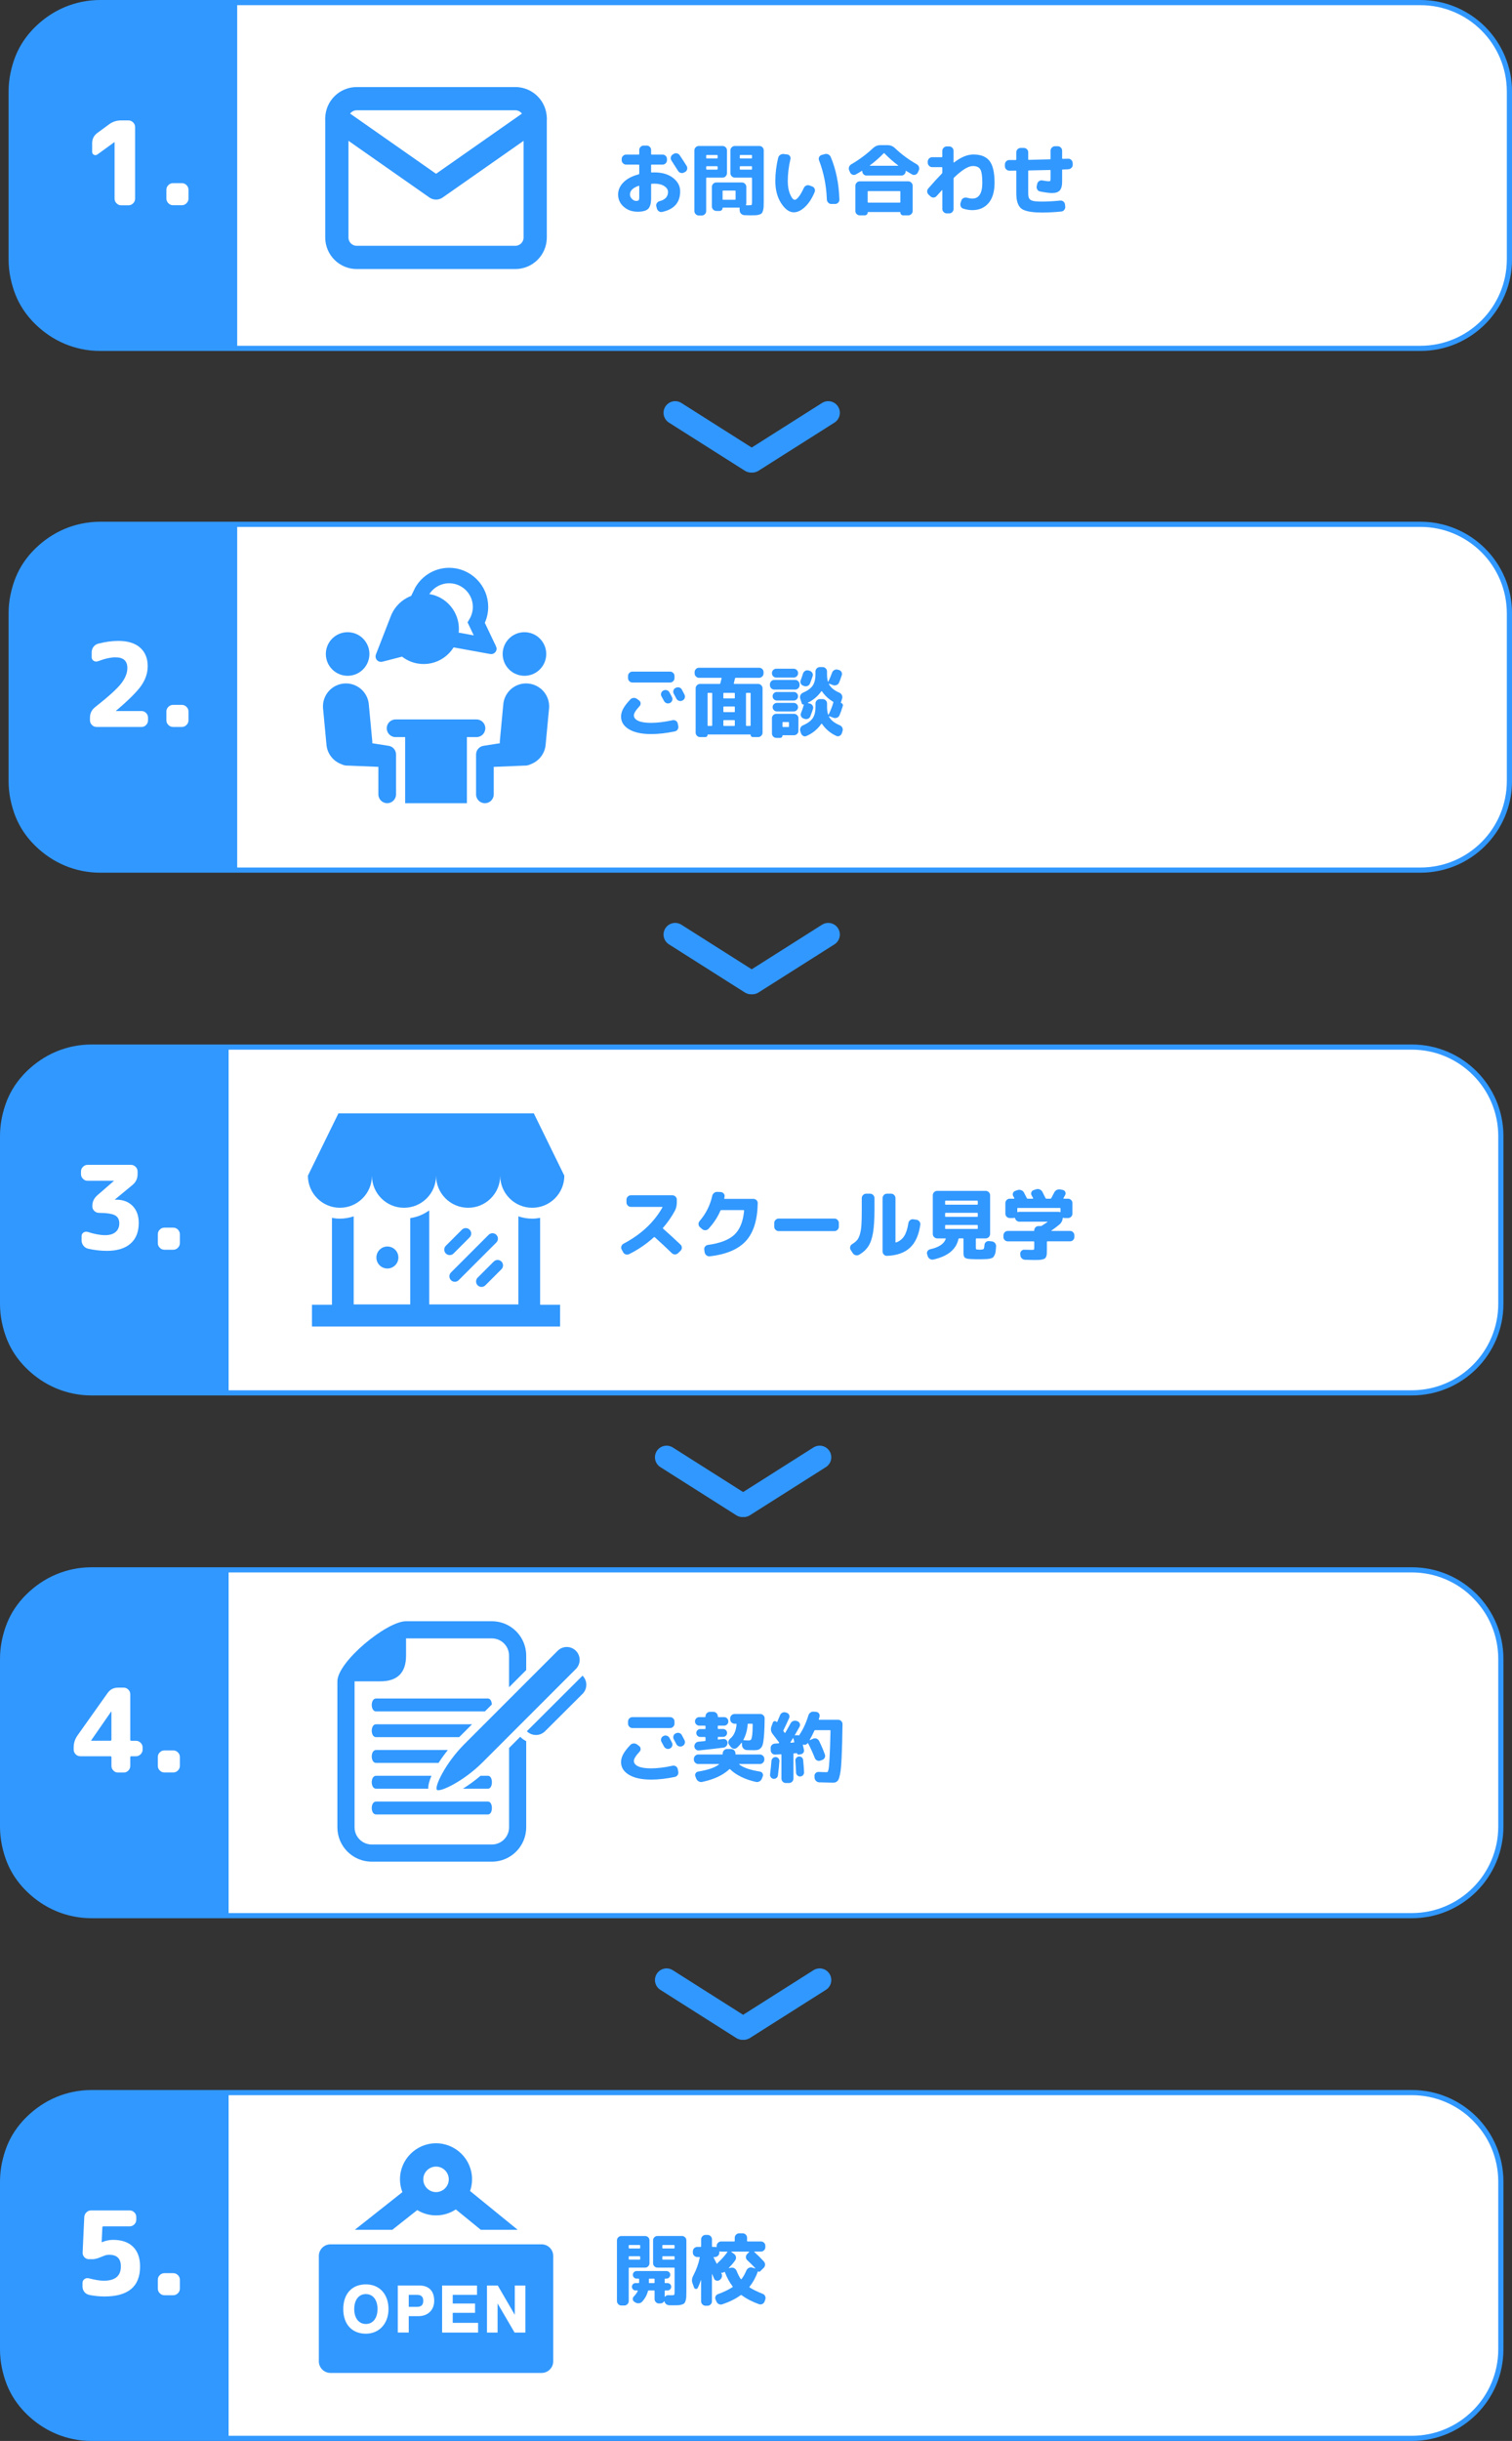 <?xml version="1.0" encoding="UTF-8"?>
<svg id="_レイヤー_2" data-name="レイヤー 2" xmlns="http://www.w3.org/2000/svg" viewBox="0 0 585.66 945">
  <rect x="0" y="0" width="585.66" height="945" fill="#333333" stroke="none"/>
  <defs>
    <style>
      .cls-1 {
        fill: none;
        stroke-linecap: round;
        stroke-linejoin: round;
        stroke-width: 9px;
      }

      .cls-1, .cls-2 {
        stroke: #3198ff;
      }

      .cls-2 {
        stroke-miterlimit: 10;
        stroke-width: 3px;
      }

      .cls-2, .cls-3 {
        fill: #3198ff;
      }

      .cls-3, .cls-4 {
        stroke-width: 0px;
      }

      .cls-4 {
        fill: #fff;
      }
    </style>
  </defs>
  <g id="PC_content">
    <g>
      <g>
        <path class="cls-4" d="M38.8,1h511.38c19.03,0,34.48,15.45,34.48,34.48v64.91c0,19.03-15.45,34.48-34.48,34.48H38.81c-19.03,0-34.48-15.45-34.48-34.48V35.48C4.33,16.45,19.78,1,38.8,1Z"/>
        <path class="cls-3" d="M550.18,2c18.46,0,33.48,15.02,33.48,33.48v64.91c0,18.46-15.02,33.48-33.48,33.48H38.81c-18.46,0-33.48-15.02-33.48-33.48V35.48C5.33,17.02,20.35,2,38.81,2h511.38M550.18,0H38.81C19.21,0,3.33,15.88,3.33,35.48v64.91c0,19.59,15.88,35.48,35.48,35.48h511.38c19.59,0,35.48-15.88,35.48-35.48V35.48c0-19.59-15.88-35.48-35.48-35.48h0Z"/>
      </g>
      <g id="Icon_feather-mail" data-name="Icon feather-mail">
        <path id="_パス_16" data-name="パス 16" class="cls-1" d="M138.16,38.2h61.46c4.24.01,7.67,3.45,7.68,7.68v46.1c-.01,4.24-3.45,7.67-7.68,7.68h-61.46c-4.24-.01-7.67-3.45-7.68-7.68v-46.1c.01-4.24,3.45-7.67,7.68-7.68Z"/>
        <path id="_パス_17" data-name="パス 17" class="cls-1" d="M207.31,45.88l-38.41,26.89-38.41-26.89"/>
      </g>
      <path class="cls-3" d="M91.88.95v134c0,.32-30.28.57-30.63.57h-21.83c-19.59,0-35.48-14.47-35.48-32.31V32.66C3.94,14.81,19.82.35,39.42.35h21.8c.37,0,30.66.27,30.66.61Z"/>
      <g>
        <path class="cls-4" d="M37.72,59.79c-.42.33-.86.38-1.33.14-.47-.24-.7-.63-.7-1.17v-3.28c0-1.71.69-3.06,2.07-4.05l4.54-3.33c1.35-.99,2.9-1.48,4.64-1.48h2.83c.69,0,1.29.26,1.8.77.51.51.76,1.11.76,1.8v27.72c0,.69-.25,1.29-.76,1.8s-1.11.77-1.8.77h-2.83c-.69,0-1.29-.25-1.8-.77-.51-.51-.76-1.11-.76-1.8v-21.87h-.09l-6.57,4.77Z"/>
        <path class="cls-4" d="M67.02,79.45c-.69,0-1.29-.25-1.8-.77-.51-.51-.77-1.11-.77-1.8v-3.42c0-.69.25-1.29.77-1.8s1.11-.76,1.8-.76h3.42c.69,0,1.29.25,1.8.76.51.51.77,1.11.77,1.8v3.42c0,.69-.26,1.29-.77,1.8-.51.51-1.11.77-1.8.77h-3.42Z"/>
      </g>
      <g>
        <path class="cls-3" d="M246.92,81.96c-2.1,0-3.88-.64-5.32-1.91-1.45-1.27-2.18-2.85-2.18-4.75,0-1.74.69-3.31,2.07-4.71,1.38-1.4,3.34-2.43,5.88-3.09.16-.04.24-.15.24-.33v-3.21c0-.16-.09-.24-.27-.24h-4.83c-.46,0-.86-.17-1.2-.51-.34-.34-.51-.74-.51-1.2v-.45c0-.46.17-.86.51-1.2s.74-.51,1.2-.51h4.83c.18,0,.27-.08.27-.24v-1.56c0-.46.17-.85.51-1.19.34-.33.74-.5,1.2-.5h1.2c.46,0,.85.17,1.18.5s.5.73.5,1.19v1.56c0,.16.09.24.27.24h4.2c.46,0,.86.17,1.19.51.33.34.49.74.49,1.2v.45c0,.46-.17.86-.49,1.2-.33.34-.73.51-1.19.51h-4.2c-.18,0-.27.08-.27.24v2.58c0,.16.09.24.27.24.12,0,.3,0,.54-.02.24,0,.42-.01.54-.01,2.94,0,5.33.71,7.16,2.13,1.83,1.42,2.75,3.15,2.75,5.19,0,4.32-2.33,6.98-6.99,7.98-.46.1-.88.02-1.27-.25s-.65-.65-.77-1.12l-.21-.81c-.1-.44-.03-.85.21-1.23.24-.38.58-.63,1.02-.75,2.2-.56,3.3-1.75,3.3-3.57,0-.88-.48-1.64-1.44-2.27-.96-.63-2.21-.94-3.75-.94-.14,0-.33,0-.57.01-.24.01-.42.02-.54.02-.16,0-.24.09-.24.27v5.25c0,2.04-.38,3.44-1.14,4.19s-2.14,1.12-4.14,1.12ZM247.37,71.94c-2.24.76-3.36,1.88-3.36,3.36,0,.62.25,1.19.77,1.71.51.52,1.05.78,1.63.78.48,0,.8-.09.96-.27.16-.18.24-.57.24-1.17v-4.23c0-.16-.08-.22-.24-.18ZM263.27,60.09c1.28,1.92,2.18,3.31,2.7,4.17.24.4.3.83.18,1.29-.12.46-.38.8-.78,1.02l-.39.21c-.42.22-.86.27-1.31.15-.45-.12-.79-.38-1.03-.78-.78-1.26-1.63-2.59-2.55-3.99-.26-.38-.34-.8-.25-1.26.09-.46.33-.82.71-1.08l.36-.21c.38-.26.8-.34,1.27-.24.47.1.83.34,1.1.72Z"/>
        <path class="cls-3" d="M270.68,83.43c-.46,0-.86-.17-1.2-.51-.34-.34-.51-.74-.51-1.2v-23.52c0-.46.17-.85.51-1.19.34-.33.74-.49,1.2-.49h9.21c.46,0,.85.17,1.19.49.33.33.5.73.5,1.19v8.85c0,.46-.17.86-.5,1.2-.33.34-.73.51-1.19.51h-6.09c-.18,0-.27.09-.27.27v12.69c0,.46-.17.86-.51,1.2-.34.34-.74.51-1.2.51h-1.14ZM273.53,60.27v.81c0,.18.09.27.27.27h3.9c.18,0,.27-.09.27-.27v-.81c0-.18-.09-.27-.27-.27h-3.9c-.18,0-.27.09-.27.27ZM273.53,64.59v.81c0,.18.09.27.27.27h3.9c.18,0,.27-.09.27-.27v-.81c0-.16-.09-.24-.27-.24h-3.9c-.18,0-.27.08-.27.24ZM286.46,81.03c0-.18,0-.32.03-.42.04-.16-.02-.24-.18-.24h-6.27c-.1,0-.15.05-.15.15,0,.32-.11.59-.33.81-.22.22-.49.33-.81.33h-1.29c-.46,0-.86-.17-1.2-.51s-.51-.74-.51-1.2v-7.62c0-.46.17-.85.51-1.19.34-.33.74-.5,1.2-.5h9.9c.46,0,.86.17,1.2.5.34.33.51.73.51,1.19v6.33c0,.14-.04.33-.12.57-.04.16.02.24.18.24h.81c.66,0,1.05-.05,1.17-.15.12-.1.18-.45.18-1.05v-9.24c0-.18-.09-.27-.27-.27h-6.39c-.46,0-.86-.17-1.2-.51-.34-.34-.51-.74-.51-1.2v-8.85c0-.46.17-.85.51-1.19.34-.33.74-.49,1.2-.49h9.51c.46,0,.85.17,1.19.49.33.33.5.73.5,1.19v19.74c0,.92-.02,1.64-.04,2.16-.03.52-.12,1.01-.25,1.47-.14.46-.3.79-.48.99-.18.2-.49.37-.93.51-.44.14-.9.23-1.38.25-.48.03-1.15.04-2.01.04s-1.66-.02-2.4-.06c-.48-.02-.9-.2-1.26-.54-.36-.34-.55-.75-.57-1.23l-.03-.51ZM284.93,77.07v-3.06c0-.16-.08-.24-.24-.24h-4.56c-.16,0-.24.08-.24.24v3.06c0,.18.08.27.24.27h4.56c.16,0,.24-.09.24-.27ZM286.55,60.27v.81c0,.18.09.27.27.27h4.2c.18,0,.27-.09.27-.27v-.81c0-.18-.09-.27-.27-.27h-4.2c-.18,0-.27.09-.27.27ZM291.02,65.67c.18,0,.27-.09.27-.27v-.81c0-.16-.09-.24-.27-.24h-4.2c-.18,0-.27.08-.27.24v.81c0,.18.09.27.27.27h4.2Z"/>
        <path class="cls-3" d="M307.52,82.2c-1.78,0-3.43-1.17-4.94-3.51s-2.26-5.2-2.26-8.58c0-3.06.37-6.07,1.11-9.03.12-.48.38-.85.79-1.12.41-.27.86-.38,1.36-.32l1.32.15c.44.04.78.25,1.04.61.25.37.32.78.22,1.21-.68,2.94-1.02,5.77-1.02,8.49,0,2.02.3,3.73.92,5.15.61,1.41,1.21,2.11,1.81,2.11.38,0,.89-.39,1.52-1.18.63-.79,1.28-1.92,1.96-3.41.2-.44.51-.75.94-.93.43-.18.86-.19,1.31-.03l.96.36c.46.16.78.46.97.89.19.43.2.87.02,1.3-1.04,2.48-2.29,4.41-3.77,5.78-1.47,1.37-2.89,2.05-4.27,2.05ZM320.27,77.25c-.18-5.34-1.19-10.41-3.03-15.21-.16-.42-.14-.83.06-1.25.2-.41.52-.68.96-.79l1.17-.33c.46-.14.92-.1,1.36.1.45.21.78.54.98.98,2.06,4.92,3.18,10.43,3.36,16.53.02.46-.14.85-.48,1.19-.34.33-.74.5-1.2.5h-1.44c-.46,0-.86-.17-1.2-.51-.34-.34-.52-.74-.54-1.2Z"/>
        <path class="cls-3" d="M329.3,66.78l-.36-.78c-.2-.44-.22-.89-.06-1.35.16-.46.45-.81.87-1.05,3.06-1.78,5.85-3.85,8.37-6.21.84-.8,1.82-1.2,2.94-1.2h2.7c1.12,0,2.09.39,2.91,1.17,2.42,2.32,5.23,4.4,8.43,6.24.42.24.71.59.85,1.05.15.46.12.91-.08,1.35l-.36.78c-.2.42-.52.71-.96.85s-.86.12-1.26-.1c-.2-.1-.96-.55-2.28-1.35-.14-.1-.21-.06-.21.12,0,.46-.16.85-.48,1.17-.32.32-.71.48-1.17.48h-13.5c-.46,0-.85-.16-1.17-.48-.32-.32-.48-.71-.48-1.17,0-.06-.03-.1-.09-.13-.06-.03-.11-.02-.15.01-.8.52-1.56.97-2.28,1.35-.4.22-.82.25-1.25.1-.43-.15-.75-.44-.95-.85ZM351.8,70.2c.46,0,.86.17,1.2.51.34.34.51.74.51,1.2v9.78c0,.46-.17.85-.51,1.19s-.74.49-1.2.49h-1.95c-.32,0-.58-.1-.79-.31s-.31-.48-.31-.79c0-.12-.06-.18-.18-.18h-12.3c-.12,0-.18.06-.18.18,0,.32-.11.58-.33.79-.22.21-.49.31-.81.31h-1.92c-.46,0-.86-.16-1.2-.49-.34-.33-.51-.73-.51-1.19v-9.78c0-.46.17-.86.51-1.2.34-.34.74-.51,1.2-.51h18.78ZM348.74,78.18v-3.93c0-.18-.09-.27-.27-.27h-12.12c-.18,0-.27.09-.27.27v3.93c0,.18.09.27.27.27h12.12c.18,0,.27-.09.27-.27ZM336.92,64.05c-.08.08-.06.12.06.12h10.86c.12,0,.14-.04.06-.12-1.88-1.4-3.65-2.96-5.31-4.68-.12-.12-.23-.12-.33,0-1.6,1.66-3.38,3.22-5.34,4.68Z"/>
        <path class="cls-3" d="M359.54,72.99c2.06-2.38,3.82-4.31,5.28-5.79.12-.12.18-.26.18-.42v-1.8c0-.18-.08-.27-.24-.27h-3.69c-.46,0-.86-.17-1.2-.51-.34-.34-.51-.74-.51-1.2v-.45c0-.46.17-.85.51-1.19.34-.33.74-.5,1.2-.5h3.69c.16,0,.24-.09.24-.27v-2.19c0-.46.17-.86.51-1.2s.74-.51,1.2-.51h.96c.46,0,.86.17,1.19.51.33.34.49.74.49,1.2v4.38c0,.16.08.19.24.09,2.64-2.04,5.13-3.06,7.47-3.06,2.86,0,4.94.84,6.23,2.5,1.29,1.67,1.94,4.49,1.94,8.45,0,3.42-.78,6.04-2.32,7.86-1.55,1.82-3.65,2.73-6.29,2.73-1.18,0-2.37-.2-3.57-.6-.46-.16-.78-.46-.94-.9-.17-.44-.18-.9-.02-1.38l.3-.87c.14-.42.42-.73.84-.93.42-.2.86-.24,1.32-.12.82.22,1.51.33,2.07.33,2.58,0,3.87-2.04,3.87-6.12,0-2.6-.26-4.33-.77-5.19-.51-.86-1.47-1.29-2.89-1.29-1.76,0-4.19,1.49-7.29,4.47-.12.12-.18.26-.18.42v11.73c0,.46-.17.86-.49,1.2-.33.34-.73.51-1.19.51h-.96c-.46,0-.86-.17-1.2-.51s-.51-.74-.51-1.2v-7.23s-.01-.07-.04-.09c-.03-.02-.07,0-.1.03-1.24,1.34-1.94,2.11-2.1,2.31-.3.34-.68.53-1.14.56-.46.03-.86-.11-1.2-.44l-.72-.66c-.34-.32-.53-.71-.57-1.17-.04-.46.1-.87.42-1.23Z"/>
        <path class="cls-3" d="M390.95,66.06c-.48,0-.88-.17-1.21-.5s-.5-.73-.5-1.21v-.69c0-.46.17-.86.5-1.2.33-.34.72-.51,1.18-.51h2.49c.16,0,.24-.09.24-.27v-2.73c0-.46.17-.85.51-1.19.34-.33.74-.49,1.2-.49h1.2c.46,0,.86.17,1.2.49.34.33.51.73.51,1.19v2.67c0,.18.08.27.24.27,3.72-.08,6.44-.15,8.16-.21.18,0,.27-.09.27-.27v-3.09c0-.46.17-.86.51-1.2s.74-.51,1.2-.51h1.05c.46,0,.86.17,1.2.51.34.34.51.74.51,1.2v2.94c0,.16.08.24.24.24.24-.02.59-.03,1.05-.03s.8,0,1.02-.03c.46-.02.86.13,1.21.45.35.32.53.71.56,1.17l.03.69c.02.46-.14.87-.48,1.21-.34.35-.74.54-1.2.56-.26.02-.63.04-1.11.06-.48.02-.84.03-1.08.03-.16,0-.24.09-.24.27v4.5c0,1.56-.31,2.68-.92,3.35-.61.67-1.58,1-2.92,1-1.12,0-2.68-.2-4.68-.6-.46-.08-.82-.32-1.08-.73-.26-.41-.34-.85-.24-1.33l.18-.87c.1-.46.34-.82.72-1.08.38-.26.8-.35,1.26-.27,1.28.22,2.09.33,2.43.33.36,0,.58-.06.66-.19.08-.13.12-.5.12-1.1v-2.85c0-.16-.09-.24-.27-.24-.8.02-1.66.04-2.56.06-.91.02-1.92.04-3.02.06-1.1.02-1.95.04-2.55.06-.18,0-.27.09-.27.27v8.37c0,1.04.12,1.78.38,2.22.25.44.73.75,1.45.93.72.18,1.91.27,3.57.27,2.04,0,4.38-.13,7.02-.39.46-.04.87.09,1.23.38.36.29.56.67.6,1.12l.09.84c.04.46-.09.88-.38,1.26-.29.38-.67.59-1.12.63-2.5.26-4.98.39-7.44.39-1.66,0-3.04-.07-4.15-.23-1.11-.15-2.06-.39-2.85-.7-.79-.32-1.39-.78-1.81-1.4-.42-.61-.73-1.33-.92-2.18-.19-.84-.28-1.89-.28-3.15v-8.31c0-.18-.08-.27-.24-.27-.28,0-.69,0-1.23.02-.54.01-.95.02-1.23.02Z"/>
      </g>
      <g>
        <line class="cls-1" x1="291.41" y1="178.44" x2="320.81" y2="159.81"/>
        <line class="cls-1" x1="261.52" y1="159.81" x2="290.92" y2="178.44"/>
      </g>
      <g>
        <path class="cls-4" d="M38.8,202.99h511.38c19.03,0,34.48,15.45,34.48,34.48v64.91c0,19.03-15.45,34.48-34.48,34.48H38.81c-19.03,0-34.48-15.45-34.48-34.48v-64.91c0-19.03,15.45-34.48,34.48-34.48Z"/>
        <path class="cls-3" d="M550.18,203.99c18.46,0,33.48,15.02,33.48,33.48v64.91c0,18.46-15.02,33.48-33.48,33.48H38.81c-18.46,0-33.48-15.02-33.48-33.48v-64.91c0-18.46,15.02-33.48,33.48-33.48h511.38M550.18,201.99H38.81c-19.59,0-35.48,15.88-35.48,35.48v64.91c0,19.59,15.88,35.48,35.48,35.48h511.38c19.59,0,35.48-15.88,35.48-35.48v-64.91c0-19.59-15.88-35.48-35.48-35.48h0Z"/>
      </g>
      <path class="cls-3" d="M91.88,202.94v134c0,.32-30.28.57-30.63.57h-21.83c-19.59,0-35.48-14.47-35.48-32.31v-70.55c0-17.84,15.88-32.31,35.48-32.31h21.8c.37,0,30.66.27,30.66.61Z"/>
      <g>
        <path class="cls-4" d="M37.41,281.44c-.69,0-1.29-.25-1.8-.77-.51-.51-.76-1.11-.76-1.8v-1.04c0-1.68.67-3.04,2.02-4.09,5.04-3.96,8.38-6.98,10.01-9.05,1.63-2.07,2.45-4.09,2.45-6.07,0-2.76-1.53-4.14-4.59-4.14-1.86,0-4.14.51-6.84,1.53-.57.21-1.11.15-1.62-.18-.51-.33-.77-.79-.77-1.4v-1.89c0-.78.23-1.48.68-2.09.45-.61,1.05-1.03,1.8-1.24,2.73-.72,5.35-1.08,7.88-1.08,3.63,0,6.43.86,8.39,2.59,1.96,1.73,2.95,4.12,2.95,7.18,0,2.64-.83,5.15-2.5,7.54-1.67,2.39-4.91,5.62-9.74,9.7-.03.03-.04.06-.04.09s.01.04.04.04h9.85c.69,0,1.28.26,1.78.77.49.51.74,1.11.74,1.8v1.04c0,.69-.25,1.29-.74,1.8-.5.51-1.09.77-1.78.77h-17.42Z"/>
        <path class="cls-4" d="M67.02,281.44c-.69,0-1.29-.25-1.8-.77-.51-.51-.77-1.11-.77-1.8v-3.42c0-.69.25-1.29.77-1.8s1.11-.76,1.8-.76h3.42c.69,0,1.29.25,1.8.76.51.51.77,1.11.77,1.8v3.42c0,.69-.26,1.29-.77,1.8-.51.51-1.11.77-1.8.77h-3.42Z"/>
      </g>
      <g>
        <path class="cls-3" d="M252.17,284.19c-3.62,0-6.46-.61-8.52-1.84-2.06-1.23-3.09-2.87-3.09-4.91,0-1,.27-2.02.83-3.06.55-1.04,1.48-2.25,2.8-3.63.32-.34.73-.52,1.23-.55.5-.03.94.09,1.32.38l.81.6c.36.26.55.62.58,1.06.03.45-.1.84-.41,1.16-1.46,1.56-2.19,2.75-2.19,3.57,0,.88.56,1.58,1.68,2.1,1.12.52,2.77.78,4.95.78,2.46,0,5.24-.34,8.34-1.02.46-.1.89-.02,1.29.22.4.25.64.6.72,1.04l.21.99c.1.48.02.92-.22,1.32-.25.4-.61.65-1.07.75-3.32.7-6.41,1.05-9.27,1.05ZM261.26,262.53c0,.46-.17.86-.51,1.2-.34.34-.74.51-1.2.51h-14.58c-.46,0-.86-.17-1.2-.51-.34-.34-.51-.74-.51-1.2v-.84c0-.46.17-.85.51-1.19.34-.33.74-.49,1.2-.49h14.58c.46,0,.86.17,1.2.49.34.33.51.73.51,1.19v.84ZM256.97,267.33c.42-.22.86-.26,1.32-.12.46.14.8.42,1.02.84.22.4.55,1.02.99,1.86.2.42.22.85.06,1.29s-.45.76-.87.96c-.44.2-.88.22-1.32.06-.44-.16-.77-.45-.99-.87-.1-.18-.42-.77-.96-1.77-.22-.4-.26-.82-.12-1.26.14-.44.42-.77.84-.99h.03ZM264.11,266.97c.66,1.26,1,1.91,1.02,1.95.22.42.25.85.1,1.29-.15.44-.43.76-.85.96l-.09.06c-.42.2-.85.23-1.31.08-.45-.15-.79-.44-1-.85-.1-.2-.26-.51-.48-.93-.22-.42-.39-.73-.51-.93-.22-.4-.27-.83-.14-1.29s.41-.79.83-.99l.09-.03c.42-.22.86-.27,1.32-.14.46.13.8.41,1.02.83Z"/>
        <path class="cls-3" d="M270.77,262.41c-.46,0-.86-.17-1.2-.51-.34-.34-.51-.74-.51-1.2v-.51c0-.46.17-.85.51-1.19.34-.33.74-.49,1.2-.49h23.28c.46,0,.86.17,1.2.49.34.33.51.73.51,1.19v.51c0,.46-.17.86-.51,1.2-.34.34-.74.51-1.2.51h-9.03c-.18,0-.29.09-.33.27-.1.42-.25,1.03-.45,1.83-.02.06,0,.12.04.18.05.06.1.09.17.09h9.21c.46,0,.86.17,1.2.51.34.34.51.74.51,1.2v17.16c0,.46-.17.86-.51,1.2-.34.34-.74.51-1.2.51h-2.07c-.24,0-.44-.08-.6-.25-.16-.17-.24-.38-.24-.61,0-.1-.05-.15-.15-.15h-16.38c-.1,0-.15.05-.15.15,0,.24-.08.44-.24.61-.16.17-.36.25-.6.25h-2.07c-.46,0-.86-.17-1.2-.51-.34-.34-.51-.74-.51-1.2v-17.16c0-.46.17-.86.51-1.2.34-.34.74-.51,1.2-.51h7.53c.18,0,.29-.09.33-.27.14-.46.3-1.09.48-1.89.04-.14-.02-.21-.18-.21h-8.55ZM275.87,280.77v-12.3c0-.16-.09-.24-.27-.24h-1.26c-.18,0-.27.08-.27.24v12.3c0,.18.09.27.27.27h1.26c.18,0,.27-.09.27-.27ZM280.19,268.47v1.68c0,.16.08.24.24.24h3.96c.16,0,.24-.08.24-.24v-1.68c0-.16-.08-.24-.24-.24h-3.96c-.16,0-.24.08-.24.24ZM280.19,273.75v1.71c0,.16.08.24.24.24h3.96c.16,0,.24-.08.24-.24v-1.71c0-.16-.08-.24-.24-.24h-3.96c-.16,0-.24.08-.24.24ZM280.19,279.06v1.71c0,.18.08.27.24.27h3.96c.16,0,.24-.09.24-.27v-1.71c0-.18-.08-.27-.24-.27h-3.96c-.16,0-.24.09-.24.27ZM288.95,268.47v12.3c0,.18.09.27.27.27h1.26c.18,0,.27-.09.27-.27v-12.3c0-.16-.09-.24-.27-.24h-1.26c-.18,0-.27.08-.27.24Z"/>
        <path class="cls-3" d="M299.9,266.97c-.46,0-.85-.17-1.18-.51-.33-.34-.5-.74-.5-1.2v-.33c0-.46.17-.86.5-1.2.33-.34.72-.51,1.18-.51h8.1c.46,0,.86.17,1.2.51.34.34.51.74.51,1.2v.33c0,.46-.17.86-.51,1.2s-.74.51-1.2.51h-8.1ZM300.68,262.32c-.48,0-.88-.17-1.2-.5-.32-.33-.48-.73-.48-1.22s.16-.86.49-1.2c.33-.34.72-.51,1.19-.51h6.75c.46,0,.86.17,1.2.51.34.34.51.74.51,1.2s-.17.89-.5,1.22-.73.5-1.21.5h-6.75ZM309.26,278.04v4.92c0,.46-.17.85-.51,1.19-.34.33-.74.5-1.2.5h-4.32c-.1,0-.15.05-.15.15,0,.24-.09.44-.25.62-.17.17-.38.25-.61.25h-1.53c-.46,0-.85-.17-1.19-.51-.33-.34-.49-.74-.49-1.2v-5.91c0-.46.16-.85.49-1.19s.72-.5,1.19-.5h6.87c.46,0,.86.17,1.2.5.34.33.51.73.51,1.19ZM300.92,271.2c-.46,0-.85-.16-1.17-.48-.32-.32-.48-.71-.48-1.17s.16-.85.48-1.17.71-.48,1.17-.48h6.54c.46,0,.85.16,1.17.48.32.32.48.71.48,1.17s-.16.85-.48,1.17c-.32.32-.71.48-1.17.48h-6.54ZM300.92,275.43c-.46,0-.85-.17-1.17-.5-.32-.33-.48-.71-.48-1.15s.16-.83.48-1.16c.32-.33.71-.5,1.17-.5h6.54c.46,0,.85.17,1.17.5.32.33.48.72.48,1.16s-.16.82-.48,1.15c-.32.33-.71.5-1.17.5h-6.54ZM305.6,281.19v-1.38c0-.18-.08-.27-.24-.27h-2.01c-.18,0-.27.09-.27.27v1.38c0,.18.09.27.27.27h2.01c.16,0,.24-.09.24-.27ZM326.21,270.39l-.51,1.62c-.02.06,0,.11.09.15.26.06.45.21.59.44.13.23.15.46.07.71-.38,1.3-.81,2.51-1.29,3.63-.2.44-.52.75-.98.92s-.91.18-1.37.01l-1.62-.6s-.07-.02-.1.01c-.03.03-.04.07-.02.1.68,1.38,2.09,2.52,4.23,3.42.44.18.76.48.96.92.2.43.23.87.09,1.3l-.27.87c-.16.46-.45.79-.87,1s-.84.21-1.26.02c-2.28-1.04-4.12-2.58-5.52-4.62-.04-.04-.09-.07-.15-.09s-.11,0-.15.03c-1.48,2.12-3.4,3.69-5.76,4.71-.42.2-.84.19-1.25-.03-.41-.22-.7-.56-.85-1.02l-.3-.87c-.14-.44-.1-.87.11-1.3s.53-.74.97-.92c1.8-.78,3.05-1.71,3.77-2.78.71-1.07,1.06-2.54,1.06-4.42v-1.26c0-.46.17-.86.51-1.19.34-.33.74-.5,1.2-.5h1.05c.46,0,.86.17,1.2.5.34.33.51.73.51,1.19v1.26c0,1.18.13,2.17.39,2.97.06.16.13.18.21.06.72-1.4,1.33-2.93,1.83-4.59.04-.18,0-.31-.12-.39-1.74-1.04-3.16-2.37-4.26-3.99-.04-.04-.09-.06-.15-.06s-.11.02-.15.06c-1.32,1.88-3.04,3.34-5.16,4.38-.04.02-.05.05-.03.09.02.04.05.07.09.09l.69.15c.46.12.81.38,1.06.78.25.4.3.82.17,1.26-.26.86-.61,1.84-1.05,2.94-.18.44-.49.75-.93.92s-.89.18-1.35.02l-.39-.15c-.44-.16-.75-.45-.92-.87-.17-.42-.17-.84.01-1.26.42-1,.78-2.07,1.08-3.21,0-.04-.02-.06-.06-.06-.16.04-.31.03-.45-.04-.14-.07-.23-.17-.27-.31l-.63-1.98c-.14-.44-.1-.87.11-1.31.21-.43.53-.73.97-.92,1.8-.78,3.05-1.7,3.77-2.77.71-1.07,1.06-2.54,1.06-4.42v-1.05c0-.46.17-.85.51-1.19.34-.33.74-.49,1.2-.49h1.05c.46,0,.86.17,1.2.49.34.33.51.73.51,1.19v1.05c0,1.16.11,2.11.33,2.85.02.04.05.06.09.07.04.01.07,0,.09-.04.54-1.08,1.02-2.22,1.44-3.42.16-.46.45-.8.87-1.04.42-.23.85-.29,1.29-.17l.45.12c.46.12.8.38,1.03.78.23.4.27.82.14,1.26-.44,1.32-.8,2.29-1.08,2.91-.2.44-.53.75-.98.92s-.91.18-1.36.01l-1.44-.54s-.08-.01-.12.02-.05.06-.03.1c.7,1.38,2.06,2.5,4.08,3.36.44.2.76.51.96.93.2.42.23.85.09,1.29ZM313.13,259.56l.42.12c.46.12.81.38,1.06.78.25.4.3.82.17,1.26-.26.86-.61,1.83-1.05,2.91-.18.44-.49.75-.93.93-.44.18-.89.19-1.35.03l-.39-.15c-.44-.16-.75-.45-.92-.87-.17-.42-.17-.84.02-1.26.24-.6.53-1.44.87-2.52.14-.46.41-.81.82-1.05.41-.24.83-.3,1.28-.18Z"/>
      </g>
      <g>
        <line class="cls-1" x1="291.41" y1="380.43" x2="320.81" y2="361.8"/>
        <line class="cls-1" x1="261.52" y1="361.8" x2="290.92" y2="380.43"/>
      </g>
      <g>
        <g>
          <path class="cls-3" d="M150.52,288.74l-.38-.06-5.94-.93c0-.26,0-.52,0-.78l-1.32-14.02c-.3-4.91-4.51-8.64-9.42-8.35-4.91.3-8.64,4.51-8.35,9.42l1.32,14.02c.22,3.64,2.59,6.63,5.81,7.81.78.4,1.67.61,2.62.55l11.7.48v10.65c0,1.89,1.53,3.42,3.42,3.42s3.42-1.53,3.42-3.42v-15.44c0-1.68-1.22-3.1-2.88-3.36Z"/>
          <circle class="cls-3" cx="134.65" cy="253.19" r="8.44"/>
          <path class="cls-3" d="M204.34,264.6c-4.91-.3-9.12,3.44-9.42,8.35l-1.32,14.02c-.02.26-.01.52,0,.78l-5.94.93-.38.06c-1.66.26-2.88,1.68-2.88,3.36v15.44c0,1.89,1.53,3.42,3.42,3.42s3.42-1.53,3.42-3.42v-10.65l11.7-.48c.95.06,1.84-.15,2.62-.55,3.21-1.19,5.59-4.18,5.81-7.81l1.32-14.02c.3-4.91-3.44-9.12-8.35-9.42Z"/>
          <circle class="cls-3" cx="203.14" cy="253.19" r="8.44"/>
          <path class="cls-3" d="M187.99,281.95c0-1.89-1.53-3.42-3.42-3.42h-31.35c-1.89,0-3.42,1.53-3.42,3.42s1.53,3.42,3.42,3.42h3.71v25.59h23.92v-25.59h3.71c1.89,0,3.42-1.53,3.42-3.42Z"/>
        </g>
        <g>
          <path class="cls-2" d="M166.88,231.63c-6.12-1.44-12.17,2.04-14.21,7.72-.18.49-4.31,11.08-5.67,14.57-.18.46.24.93.72.81l8.38-2.16c1.63,1.43,3.6,2.4,5.76,2.8,6.73,1.27,13.24-3.31,14.26-10.15.92-6.21-3.11-12.16-9.23-13.59Z"/>
          <path class="cls-2" d="M190.77,250.87l-4.64-9.75c.98-1.92,1.48-4.06,1.47-6.24-.02-3.63-1.46-7.05-4.05-9.61-2.59-2.56-6.02-3.96-9.65-3.94-5.41.03-10.07,3.23-12.24,7.82,1.16-.2,2.34-.26,3.52-.17,1.91-2.8,5.11-4.65,8.75-4.67,2.84-.02,5.52,1.08,7.55,3.08,2.03,2,3.15,4.67,3.17,7.51.01,1.91-.49,3.79-1.45,5.43l-.4.68,3.32,6.97c-2.17-.4-5.17-.94-7.82-1.42-.22,1-.54,1.96-.94,2.85,2.69.49,9.94,1.8,12.78,2.32.49.09.87-.41.66-.86Z"/>
        </g>
      </g>
      <g>
        <path class="cls-4" d="M35.48,405.37h511.38c19.03,0,34.48,15.45,34.48,34.48v64.91c0,19.03-15.45,34.48-34.48,34.48H35.48c-19.03,0-34.48-15.45-34.48-34.48v-64.91c0-19.03,15.45-34.48,34.48-34.48Z"/>
        <path class="cls-3" d="M546.86,406.37c18.46,0,33.48,15.02,33.48,33.48v64.91c0,18.46-15.02,33.48-33.48,33.48H35.48c-18.46,0-33.48-15.02-33.48-33.48v-64.91c0-18.46,15.02-33.48,33.48-33.48h511.38M546.86,404.37H35.48c-19.59,0-35.48,15.88-35.48,35.48v64.91c0,19.59,15.88,35.48,35.48,35.48h511.38c19.59,0,35.48-15.88,35.48-35.48v-64.91c0-19.59-15.88-35.48-35.48-35.48h0Z"/>
      </g>
      <path class="cls-3" d="M88.55,405.32v134c0,.32-30.28.57-30.63.57h-21.83c-19.59,0-35.48-14.47-35.48-32.31v-70.55c0-17.84,15.88-32.31,35.48-32.31h21.8c.37,0,30.66.27,30.66.61Z"/>
      <g>
        <path class="cls-4" d="M33.94,457.14c-.69,0-1.29-.25-1.8-.77-.51-.51-.77-1.11-.77-1.8v-1.04c0-.69.25-1.29.77-1.8s1.11-.77,1.8-.77h16.79c.69,0,1.29.26,1.8.77.51.51.76,1.11.76,1.8v1.04c0,1.71-.66,3.1-1.98,4.19l-6.8,5.62v.04s.02.04.05.04h.54c2.61,0,4.7.81,6.28,2.43,1.57,1.62,2.36,3.81,2.36,6.57,0,3.48-1.07,6.15-3.2,8.01-2.13,1.86-5.19,2.79-9.18,2.79-2.4,0-4.83-.29-7.29-.85-.72-.18-1.31-.58-1.78-1.19-.47-.61-.7-1.31-.7-2.09v-1.53c0-.6.25-1.07.74-1.42.5-.34,1.04-.43,1.64-.25,2.58.84,4.83,1.26,6.75,1.26,1.74,0,3.09-.4,4.05-1.21.96-.81,1.44-1.94,1.44-3.38s-.56-2.5-1.67-3.1c-1.11-.6-3.18-.92-6.21-.95-.69,0-1.29-.25-1.8-.74-.51-.5-.77-1.09-.77-1.78v-.09c0-1.68.64-3.07,1.94-4.19l6.39-5.54v-.04s-.02-.04-.04-.04h-10.12Z"/>
        <path class="cls-4" d="M63.69,483.83c-.69,0-1.29-.25-1.8-.77-.51-.51-.76-1.11-.76-1.8v-3.42c0-.69.25-1.29.76-1.8.51-.51,1.11-.76,1.8-.76h3.42c.69,0,1.29.25,1.8.76.51.51.76,1.11.76,1.8v3.42c0,.69-.25,1.29-.76,1.8s-1.11.77-1.8.77h-3.42Z"/>
      </g>
      <g>
        <path class="cls-3" d="M241.34,484.75l-.54-.99c-.22-.4-.25-.83-.11-1.27.15-.45.42-.78.83-1,6.76-3.56,11.78-8.24,15.06-14.04.02-.04.02-.08-.02-.14-.03-.05-.07-.07-.13-.07h-12.06c-.46,0-.86-.17-1.2-.51-.34-.34-.51-.74-.51-1.2v-1.08c0-.46.17-.86.51-1.2.34-.34.74-.51,1.2-.51h16.08c.46,0,.86.17,1.2.51.34.34.51.74.51,1.2v1.08c0,1.16-.25,2.23-.75,3.21-1.26,2.32-2.78,4.51-4.56,6.57-.12.12-.12.24,0,.36,2.2,1.94,4.45,4,6.75,6.18.34.32.51.72.51,1.19s-.17.87-.51,1.19l-.93.9c-.34.34-.75.51-1.22.51s-.88-.16-1.21-.48c-2.12-2.06-4.32-4.11-6.6-6.15-.14-.1-.27-.1-.39,0-2.86,2.6-6.04,4.77-9.54,6.51-.44.22-.89.26-1.35.11-.46-.15-.8-.44-1.02-.86Z"/>
        <path class="cls-3" d="M271.97,475.84l-.84-.72c-.34-.3-.53-.68-.56-1.15-.03-.47.1-.88.4-1.22,2.48-2.92,4.11-6.16,4.89-9.72.1-.48.33-.87.71-1.17.37-.3.79-.44,1.27-.42l1.35.06c.46.04.84.24,1.14.59.3.35.41.75.33,1.18,0,.08-.02.18-.06.3s-.06.22-.06.3c-.04.18.03.27.21.27h11.04c.48,0,.89.17,1.23.5.34.33.5.73.48,1.21-.12,6.52-1.65,11.39-4.59,14.6-2.94,3.21-7.59,5.18-13.95,5.92-.48.06-.91-.06-1.29-.34-.38-.29-.62-.68-.72-1.16l-.15-.99c-.08-.46.02-.88.29-1.25.27-.37.62-.58,1.06-.65,4.7-.64,8.12-1.94,10.26-3.92,2.14-1.97,3.41-5.07,3.81-9.31,0-.18-.07-.27-.21-.27h-8.61c-.18,0-.3.08-.36.24-1.06,2.48-2.59,4.81-4.59,6.99-.32.36-.73.55-1.22.57-.49.02-.92-.13-1.27-.45Z"/>
        <path class="cls-3" d="M301.61,476.62c-.46,0-.86-.17-1.2-.51-.34-.34-.51-.74-.51-1.2v-1.44c0-.46.17-.86.51-1.2s.74-.51,1.2-.51h21.6c.46,0,.86.17,1.2.51.34.34.51.74.51,1.2v1.44c0,.46-.17.86-.51,1.2s-.74.51-1.2.51h-21.6Z"/>
        <path class="cls-3" d="M330.32,485.17l-.81-1.26c-.24-.38-.31-.79-.2-1.23.11-.44.37-.78.77-1.02.84-.52,1.49-1.06,1.95-1.62.46-.56.83-1.36,1.11-2.42.28-1.05.46-2.25.54-3.61.08-1.36.12-3.25.12-5.67v-4.5c0-.46.17-.86.51-1.2s.74-.51,1.2-.51h1.5c.46,0,.86.17,1.2.51.34.34.51.74.51,1.2v4.5c0,3.74-.19,6.71-.56,8.9-.37,2.19-.97,3.93-1.8,5.22-.83,1.29-2.02,2.4-3.58,3.31-.42.24-.87.3-1.34.18s-.84-.38-1.12-.78ZM343.55,486.19c-.46.02-.86-.14-1.19-.48-.33-.34-.5-.74-.5-1.2v-20.67c0-.46.17-.86.5-1.2.33-.34.72-.51,1.19-.51h1.62c.46,0,.85.17,1.18.51.33.34.5.74.5,1.2v17.01c0,.14.09.19.27.15,1.34-.48,2.38-1.3,3.12-2.47.74-1.17,1.28-2.85,1.62-5.03.08-.46.3-.83.66-1.12.36-.29.77-.4,1.23-.34l1.23.18c.46.06.84.28,1.14.66.3.38.42.8.36,1.26-.58,4.02-1.92,7-4.04,8.94-2.11,1.94-5.07,2.98-8.89,3.12Z"/>
        <path class="cls-3" d="M359.36,486.34l-.24-.78c-.14-.42-.09-.82.15-1.2.24-.38.58-.62,1.02-.72,3.36-.74,5.37-2.07,6.03-3.99.04-.14-.02-.21-.18-.21h-3.12c-.46,0-.86-.17-1.2-.51-.34-.34-.51-.74-.51-1.2v-15c0-.46.17-.86.51-1.19.34-.33.74-.5,1.2-.5h18.78c.46,0,.86.17,1.2.5.34.33.51.73.51,1.19v15c0,.46-.17.86-.51,1.2-.34.34-.74.51-1.2.51h-3.57c-.16,0-.24.09-.24.27v3.15c0,.46.04.73.12.79.08.07.36.12.84.13.06,0,.15,0,.27.02.12.01.2.02.24.02.06,0,.14,0,.25-.02.11,0,.19-.02.25-.02.56-.02.92-.11,1.06-.28s.25-.68.31-1.52c.02-.46.21-.83.56-1.12.35-.29.75-.42,1.21-.38l1.14.12c.46.06.84.27,1.15.63s.45.77.44,1.23c-.06.86-.12,1.54-.18,2.06-.06.51-.2.97-.41,1.38-.21.41-.41.71-.58.88-.18.18-.52.33-1.04.45-.51.12-.99.19-1.44.21-.45.02-1.15.04-2.08.06h-2.28c-1.48-.02-2.52-.09-3.12-.21-.6-.12-1-.34-1.2-.66-.2-.32-.3-.87-.3-1.65v-5.28c0-.18-.09-.27-.27-.27h-1.38c-.16,0-.26.08-.3.24-.88,4.04-4.12,6.69-9.72,7.95-.48.1-.93.02-1.33-.23-.41-.25-.7-.6-.86-1.06ZM366.08,465.1v1.05c0,.16.09.24.27.24h12.12c.18,0,.27-.08.27-.24v-1.05c0-.18-.09-.27-.27-.27h-12.12c-.18,0-.27.09-.27.27ZM366.08,469.81v1.02c0,.18.09.27.27.27h12.12c.18,0,.27-.09.27-.27v-1.02c0-.18-.09-.27-.27-.27h-12.12c-.18,0-.27.09-.27.27ZM366.08,475.54c0,.16.09.24.27.24h12.12c.18,0,.27-.08.27-.24v-1.05c0-.16-.09-.24-.27-.24h-12.12c-.18,0-.27.08-.27.24v1.05Z"/>
        <path class="cls-3" d="M390.35,480.58c-.46,0-.85-.17-1.19-.49-.33-.33-.49-.73-.49-1.19v-.63c0-.46.17-.86.49-1.2.33-.34.73-.51,1.19-.51h10.02c.16,0,.24-.08.24-.24,0-.46.16-.85.48-1.17.32-.32.71-.48,1.17-.48h.84c.14,0,.29-.05.45-.15.48-.3,1.2-.77,2.16-1.41.04-.02.05-.05.03-.09-.02-.04-.05-.06-.09-.06h-10.8c-.4,0-.76-.13-1.08-.39-.32-.26-.52-.58-.6-.96-.04-.14-.12-.19-.24-.15-.18.06-.38.09-.6.09h-1.23c-.46,0-.85-.17-1.19-.5-.33-.33-.49-.72-.49-1.19v-4.08c0-.46.17-.86.49-1.2.33-.34.73-.51,1.19-.51h1.65c.06,0,.1-.02.13-.07.03-.05.03-.09.01-.14-.06-.08-.13-.21-.21-.39-.08-.18-.15-.31-.21-.39-.22-.38-.25-.78-.09-1.2s.45-.7.87-.84l.9-.3c.48-.16.95-.15,1.41.03s.81.48,1.05.9c.32.58.69,1.3,1.11,2.16.06.16.18.24.36.24h1.92c.18,0,.23-.08.15-.24-.06-.12-.16-.29-.28-.52-.13-.23-.23-.41-.29-.53-.22-.38-.25-.78-.09-1.2.16-.42.45-.7.87-.84l.93-.3c.46-.16.92-.15,1.39.03.47.18.83.49,1.07.93.56,1.08.97,1.9,1.23,2.46.08.14.2.21.36.21h1.47c.18,0,.31-.07.39-.21.2-.36.58-1.09,1.14-2.19.22-.44.55-.77.99-.99.44-.22.9-.28,1.38-.18l.93.18c.44.08.76.32.96.72.2.4.2.8,0,1.2-.08.14-.19.34-.33.61-.14.27-.25.48-.33.62-.08.16-.04.24.12.24h1.65c.46,0,.85.17,1.19.51.33.34.49.74.49,1.2v4.08c0,.46-.17.85-.49,1.19-.33.33-.73.5-1.19.5h-1.23c-.22,0-.42-.03-.6-.09-.16-.04-.24.01-.24.15-.1,1-.53,1.82-1.29,2.46-1.04.86-2.07,1.64-3.09,2.34-.04.04-.06.08-.04.1,0,.03.03.04.08.04h7.17c.46,0,.85.17,1.19.51.33.34.49.74.49,1.2v.63c0,.46-.17.85-.49,1.19-.33.33-.73.49-1.19.49h-8.7c-.18,0-.27.09-.27.27v2.97c0,.68-.01,1.21-.03,1.59-.02.38-.1.74-.24,1.08-.14.34-.3.58-.5.72-.19.14-.5.26-.94.38-.44.11-.9.17-1.4.19-.49.02-1.17.03-2.05.03-.66,0-1.76-.03-3.3-.09-.48-.02-.9-.19-1.24-.52-.35-.33-.54-.73-.56-1.21l-.06-.54c-.02-.44.12-.83.44-1.16s.69-.48,1.15-.46c.9.04,1.81.06,2.73.06.54,0,.86-.03.96-.1.1-.07.15-.33.15-.77v-2.16c0-.18-.09-.27-.27-.27h-9.99ZM394.85,469.15h15.12c.14,0,.33.04.57.12.16.04.24,0,.24-.15v-1.2c0-.18-.08-.27-.24-.27h-16.26c-.16,0-.24.09-.24.27v1.2c0,.14.08.19.24.15.24-.08.43-.12.57-.12Z"/>
      </g>
      <g>
        <line class="cls-1" x1="288.08" y1="582.82" x2="317.49" y2="564.18"/>
        <line class="cls-1" x1="258.19" y1="564.18" x2="287.6" y2="582.82"/>
      </g>
      <g>
        <rect class="cls-4" x="1" y="607.76" width="580.33" height="133.86" rx="34.48" ry="34.48"/>
        <path class="cls-3" d="M546.86,608.76c18.46,0,33.48,15.02,33.48,33.48v64.91c0,18.46-15.02,33.48-33.48,33.48H35.48c-18.46,0-33.48-15.02-33.48-33.48v-64.91c0-18.46,15.02-33.48,33.48-33.48h511.38M546.86,606.76H35.48c-19.59,0-35.48,15.88-35.48,35.48v64.91c0,19.59,15.88,35.48,35.48,35.48h511.38c19.59,0,35.48-15.88,35.48-35.48v-64.91c0-19.59-15.88-35.48-35.48-35.48h0Z"/>
      </g>
      <path class="cls-3" d="M88.55,607.71v134c0,.32-30.28.57-30.63.57h-21.83c-19.59,0-35.48-14.47-35.48-32.31v-70.55c0-17.84,15.88-32.31,35.48-32.31h21.8c.37,0,30.66.27,30.66.61Z"/>
      <g>
        <path class="cls-4" d="M31.06,679.91c-.69,0-1.28-.25-1.78-.77-.49-.51-.74-1.11-.74-1.8v-.85c0-1.68.5-3.22,1.49-4.63l11.65-16.42c.99-1.38,2.32-2.07,4.01-2.07h2.25c.69,0,1.28.26,1.78.77.5.51.74,1.11.74,1.8v17.64c0,.24.14.36.41.36h1.8c.69,0,1.29.26,1.8.77.51.51.77,1.11.77,1.8v.85c0,.69-.26,1.29-.77,1.8s-1.11.77-1.8.77h-1.8c-.27,0-.41.13-.41.4v3.33c0,.69-.25,1.29-.74,1.8-.5.51-1.09.77-1.78.77h-2.25c-.69,0-1.28-.25-1.78-.77-.49-.51-.74-1.11-.74-1.8v-3.33c0-.27-.13-.4-.4-.4h-11.7ZM35.29,673.83v.04s.01.04.04.04h7.43c.27,0,.4-.12.4-.36v-10.89s-.02-.04-.04-.04c-.06,0-.09.02-.09.04l-7.74,11.16Z"/>
        <path class="cls-4" d="M63.69,686.21c-.69,0-1.29-.25-1.8-.77-.51-.51-.76-1.11-.76-1.8v-3.42c0-.69.25-1.29.76-1.8.51-.51,1.11-.76,1.8-.76h3.42c.69,0,1.29.25,1.8.76.51.51.76,1.11.76,1.8v3.42c0,.69-.25,1.29-.76,1.8s-1.11.77-1.8.77h-3.42Z"/>
      </g>
      <g>
        <path class="cls-3" d="M252.17,688.96c-3.62,0-6.46-.61-8.52-1.84-2.06-1.23-3.09-2.87-3.09-4.91,0-1,.27-2.02.83-3.06.55-1.04,1.48-2.25,2.8-3.63.32-.34.73-.52,1.23-.55.5-.03.94.09,1.32.38l.81.6c.36.26.55.62.58,1.06.03.45-.1.84-.41,1.16-1.46,1.56-2.19,2.75-2.19,3.57,0,.88.56,1.58,1.68,2.1,1.12.52,2.77.78,4.95.78,2.46,0,5.24-.34,8.34-1.02.46-.1.89-.02,1.29.22.4.25.64.6.72,1.04l.21.99c.1.48.02.92-.22,1.32-.25.4-.61.65-1.07.75-3.32.7-6.41,1.05-9.27,1.05ZM261.26,667.3c0,.46-.17.86-.51,1.2-.34.34-.74.51-1.2.51h-14.58c-.46,0-.86-.17-1.2-.51-.34-.34-.51-.74-.51-1.2v-.84c0-.46.17-.85.51-1.19.34-.33.74-.49,1.2-.49h14.58c.46,0,.86.17,1.2.49.34.33.51.73.51,1.19v.84ZM256.97,672.1c.42-.22.86-.26,1.32-.12.46.14.8.42,1.02.84.22.4.55,1.02.99,1.86.2.42.22.85.06,1.29s-.45.76-.87.96c-.44.2-.88.22-1.32.06-.44-.16-.77-.45-.99-.87-.1-.18-.42-.77-.96-1.77-.22-.4-.26-.82-.12-1.26.14-.44.42-.77.84-.99h.03ZM264.11,671.74c.66,1.26,1,1.91,1.02,1.95.22.42.25.85.1,1.29-.15.44-.43.76-.85.96l-.09.06c-.42.2-.85.23-1.31.08-.45-.15-.79-.44-1-.85-.1-.2-.26-.51-.48-.93-.22-.42-.39-.73-.51-.93-.22-.4-.27-.83-.14-1.29s.41-.79.83-.99l.09-.03c.42-.22.86-.27,1.32-.14.46.13.8.41,1.02.83Z"/>
        <path class="cls-3" d="M270.47,682.93c-.46,0-.86-.17-1.2-.51-.34-.34-.51-.74-.51-1.2v-.27c0-.46.17-.86.51-1.2.34-.34.74-.51,1.2-.51h9.24c.16,0,.24-.08.24-.24v-.21c0-.46.17-.85.51-1.19.34-.33.74-.49,1.2-.49h1.5c.46,0,.86.16,1.2.49s.51.73.51,1.19v.21c0,.16.08.24.24.24h9.24c.46,0,.86.17,1.2.51.34.34.51.74.51,1.2v.27c0,.46-.17.86-.51,1.2s-.74.51-1.2.51h-7.98s-.07.02-.09.06c-.02.04-.01.07.03.09,1.52,1.24,4.22,2.17,8.1,2.79.42.08.74.31.96.67.22.37.25.76.09,1.16l-.36.9c-.18.46-.49.81-.92,1.05-.43.24-.88.31-1.37.21-2.12-.46-4.04-1.12-5.77-1.98-1.73-.86-3.14-1.83-4.22-2.91-.12-.12-.23-.12-.33,0-2.5,2.32-6,3.95-10.5,4.89-.48.1-.94.03-1.37-.21-.43-.24-.74-.59-.92-1.05l-.36-.9c-.16-.4-.13-.78.09-1.16.22-.37.54-.59.96-.67,3.9-.64,6.6-1.57,8.1-2.79.04-.02.05-.05.03-.09s-.05-.06-.09-.06h-7.98ZM278.3,668.05c-.18,0-.27.08-.27.24v.84c0,.16.09.24.27.24h1.8c.42,0,.78.15,1.08.45.3.3.45.66.45,1.08s-.15.78-.45,1.08c-.3.3-.66.45-1.08.45h-1.8c-.18,0-.27.08-.27.24v.57c0,.18.09.25.27.21.18-.02.48-.05.92-.1.43-.05.75-.08.97-.1.44-.04.82.08,1.14.38s.48.66.48,1.09c0,.48-.16.9-.46,1.25-.31.35-.7.56-1.16.62-2.84.36-6,.72-9.48,1.08-.46.04-.86-.09-1.2-.4-.34-.31-.52-.69-.54-1.15-.02-.48.12-.9.44-1.25.31-.35.7-.54,1.19-.58.52-.04,1.32-.12,2.4-.24.18,0,.27-.09.27-.27v-1.08c0-.16-.09-.24-.27-.24h-1.77c-.42,0-.78-.15-1.08-.45-.3-.3-.45-.66-.45-1.08s.15-.78.45-1.08c.3-.3.66-.45,1.08-.45h1.77c.18,0,.27-.08.27-.24v-.84c0-.16-.09-.24-.27-.24h-2.16c-.44,0-.82-.16-1.15-.48s-.5-.71-.5-1.17.17-.85.5-1.17c.33-.32.71-.48,1.15-.48h2.16c.18,0,.27-.09.27-.27v-.06c0-.46.17-.86.51-1.2.34-.34.74-.51,1.2-.51h1.35c.46,0,.86.17,1.2.51.34.34.51.74.51,1.2v.06c0,.18.09.27.27.27h2.16c.46,0,.85.16,1.17.48.32.32.48.71.48,1.17s-.16.85-.48,1.17c-.32.32-.71.48-1.17.48h-2.16ZM282.83,673.12c1.46-1.22,2.28-3.06,2.46-5.52,0-.18-.08-.27-.24-.27h-.51c-.46,0-.86-.17-1.2-.5-.34-.33-.51-.72-.51-1.19v-.39c0-.46.17-.85.51-1.19.34-.33.74-.5,1.2-.5h9.93c.48,0,.88.17,1.21.5s.5.73.5,1.21c-.02,2.28-.08,4.14-.17,5.58s-.21,2.63-.36,3.57c-.15.94-.4,1.63-.73,2.06-.34.43-.71.72-1.1.87s-.93.23-1.6.23c-1.28,0-2.27-.02-2.97-.06-.48-.02-.9-.21-1.25-.56-.35-.35-.55-.77-.58-1.25l-.06-.96s-.02-.06-.07-.07c-.05-.01-.09,0-.1.04-.62.82-1.22,1.47-1.8,1.95-.38.3-.79.41-1.25.31-.45-.09-.83-.33-1.12-.73l-.63-.84c-.26-.38-.34-.78-.24-1.21.1-.43.33-.8.69-1.1ZM287.96,673.48s-.05.09-.02.15c.03.06.08.09.14.09.74.06,1.41.09,2.01.09.38,0,.66-.13.84-.39.18-.26.32-.83.44-1.72.11-.89.17-2.25.17-4.1,0-.18-.08-.27-.24-.27h-1.44c-.18,0-.27.1-.27.3-.14,2.16-.68,4.11-1.62,5.85Z"/>
        <path class="cls-3" d="M300.71,688.37c-.34.25-.72.35-1.14.29-.42-.06-.75-.27-1-.62s-.34-.73-.28-1.15c.22-1.74.4-3.48.54-5.22.04-.42.22-.77.54-1.05.32-.28.69-.41,1.11-.39.42.02.77.2,1.05.52.28.33.4.71.36,1.12-.1,1.52-.29,3.35-.57,5.49-.06.42-.26.75-.6,1ZM320.27,686.08c.14,0,.25-.05.33-.15s.17-.33.27-.69c.1-.36.18-.89.24-1.59.06-.7.12-1.64.2-2.82.07-1.18.13-2.64.2-4.4.06-1.75.12-3.86.18-6.34,0-.18-.08-.27-.24-.27h-5.67c-.18,0-.3.08-.36.24-.62,1.38-1.22,2.55-1.8,3.51-.02.04-.01.07.02.1s.05.04.07.01l1.23-.54c.46-.2.91-.21,1.35-.04.44.17.77.48.99.92.86,1.76,1.6,3.49,2.22,5.19.16.44.14.87-.06,1.29-.2.42-.53.71-.99.87l-.66.24c-.44.16-.88.14-1.31-.06-.43-.2-.73-.52-.88-.96-.78-1.98-1.64-3.87-2.58-5.67-.08-.14-.16-.15-.24-.03-.18.26-.42.44-.73.54s-.6.09-.89-.03c-.04-.02-.08-.01-.13.02-.05.03-.07.08-.04.14.18.74.32,1.37.42,1.89.08.38.02.74-.2,1.06-.21.33-.51.54-.91.62l-.81.15c-.18.04-.34.02-.5-.07-.15-.09-.24-.21-.25-.38,0-.06-.03-.09-.09-.09l-1.08.06c-.16,0-.24.09-.24.27v9.51c0,.46-.17.86-.51,1.2-.34.34-.74.51-1.2.51h-1.23c-.46,0-.86-.17-1.2-.51-.34-.34-.51-.74-.51-1.2v-9.18c0-.16-.08-.24-.24-.24l-2.16.12c-.46.02-.86-.12-1.2-.44-.34-.31-.52-.69-.54-1.15l-.03-.9c-.02-.48.13-.89.45-1.22.32-.33.72-.51,1.2-.55l1.32-.09c.12,0,.21-.04.27-.12.06-.08.05-.18-.03-.3-.8-1.08-1.61-2.14-2.43-3.18-.7-.9-.86-1.88-.48-2.94l.54-1.5c.12-.32.34-.5.66-.55.32-.05.59.06.81.31.04.04.08.06.13.04.05,0,.08-.03.1-.07.66-1.52,1.02-2.37,1.08-2.55.16-.44.45-.77.87-.99.42-.22.86-.26,1.32-.12l.39.12c.44.14.75.41.94.81.19.4.2.81.02,1.23-.86,1.94-1.59,3.5-2.19,4.68-.08.2-.08.35,0,.45.04.06.11.16.21.28.1.13.17.23.21.29.02.04.07.06.15.06s.13-.03.15-.09c.92-1.6,1.6-2.81,2.04-3.63.22-.42.56-.71,1.02-.88.46-.17.91-.17,1.35-.02l.3.12c.42.16.71.45.87.87s.14.83-.06,1.23c-.8,1.44-1.41,2.51-1.83,3.21-.04.1-.01.16.09.18l.27-.06c.34-.08.68-.06,1.02.06.1.06.21.01.33-.15,1.48-2.2,2.66-4.75,3.54-7.65.14-.46.41-.82.81-1.09s.84-.38,1.32-.32l.9.09c.46.06.81.27,1.06.63s.31.76.2,1.2c-.02.12-.06.28-.12.48-.06.2-.11.36-.15.48-.04.18,0,.27.15.27h7.35c.46,0,.86.17,1.19.49.33.33.49.73.49,1.19-.04,2.8-.09,5.21-.14,7.23-.05,2.02-.12,3.85-.19,5.49-.08,1.64-.17,2.98-.26,4.04-.09,1.05-.22,1.96-.39,2.73-.17.77-.33,1.35-.48,1.74-.15.39-.37.7-.65.93-.28.23-.54.37-.79.42-.25.05-.58.07-1,.07-.78,0-2.49-.04-5.13-.12-.48-.02-.89-.2-1.23-.54-.34-.34-.53-.75-.57-1.23l-.03-.66c-.02-.44.13-.82.45-1.14s.71-.47,1.17-.45c1.28.06,2.34.09,3.18.09ZM307.46,674.59c.16,0,.22-.09.18-.27-.02-.1-.07-.31-.15-.63-.08-.32-.14-.56-.18-.72-.04-.12-.11-.11-.21.03-.12.2-.29.48-.51.83-.22.35-.36.57-.42.65-.04.04-.04.09-.02.13.03.05.07.08.13.08l1.17-.09ZM309.44,680.02c.42-.04.79.07,1.11.33.32.26.5.6.54,1.02.16,1.54.28,3.11.36,4.71.02.44-.12.83-.4,1.16-.29.33-.66.5-1.1.52-.42.02-.79-.12-1.1-.41-.31-.29-.48-.65-.5-1.06-.06-1.6-.15-3.14-.27-4.62-.04-.4.07-.76.34-1.09s.6-.51,1-.56Z"/>
      </g>
      <g>
        <line class="cls-1" x1="288.08" y1="785.2" x2="317.49" y2="766.56"/>
        <line class="cls-1" x1="258.19" y1="766.56" x2="287.6" y2="785.2"/>
      </g>
      <g>
        <rect class="cls-4" x="1" y="810.14" width="580.33" height="133.86" rx="34.48" ry="34.48"/>
        <path class="cls-3" d="M546.86,811.14c18.46,0,33.48,15.02,33.48,33.48v64.91c0,18.46-15.02,33.48-33.48,33.48H35.48c-18.46,0-33.48-15.02-33.48-33.48v-64.91c0-18.46,15.02-33.48,33.48-33.48h511.38M546.86,809.14H35.48c-19.59,0-35.48,15.88-35.48,35.48v64.91c0,19.59,15.88,35.48,35.48,35.48h511.38c19.59,0,35.48-15.88,35.48-35.48v-64.91c0-19.59-15.88-35.48-35.48-35.48h0Z"/>
      </g>
      <path class="cls-3" d="M88.55,810.09v134c0,.32-30.28.57-30.63.57h-21.83c-19.59,0-35.48-14.47-35.48-32.31v-70.55c0-17.84,15.88-32.31,35.48-32.31h21.8c.37,0,30.66.27,30.66.61Z"/>
      <g>
        <path class="cls-4" d="M34.44,888.41c-.72-.15-1.31-.52-1.78-1.12-.47-.6-.7-1.29-.7-2.07v-1.4c0-.63.25-1.12.77-1.48.51-.36,1.06-.46,1.66-.31,2.43.63,4.36.94,5.81.94,4.41,0,6.62-1.85,6.62-5.54,0-3-1.5-4.5-4.5-4.5-.69,0-1.29.11-1.8.31-.18.06-.55.2-1.1.43-.56.23-.98.39-1.26.5-.29.11-.65.21-1.08.31-.43.11-.85.16-1.24.16h-1.39c-.69,0-1.28-.25-1.76-.76-.48-.51-.71-1.11-.68-1.8l.63-13.77c.06-.72.34-1.33.85-1.82.51-.5,1.12-.74,1.84-.74h14.9c.69,0,1.29.26,1.8.77.51.51.76,1.11.76,1.8v1.04c0,.69-.25,1.29-.76,1.8s-1.11.77-1.8.77h-10.17c-.27,0-.41.12-.41.36l-.27,5.72s.01.04.04.04h.09c1.44-.6,2.86-.9,4.27-.9,3.36,0,5.95.89,7.76,2.68,1.81,1.79,2.72,4.33,2.72,7.63,0,7.74-4.59,11.61-13.77,11.61-2.01,0-4.04-.21-6.07-.63Z"/>
        <path class="cls-4" d="M63.69,888.59c-.69,0-1.29-.25-1.8-.77-.51-.51-.76-1.11-.76-1.8v-3.42c0-.69.25-1.29.76-1.8.51-.51,1.11-.76,1.8-.76h3.42c.69,0,1.29.25,1.8.76.51.51.76,1.11.76,1.8v3.42c0,.69-.25,1.29-.76,1.8s-1.11.77-1.8.77h-3.42Z"/>
      </g>
      <g>
        <path class="cls-3" d="M240.68,892.57c-.46,0-.86-.17-1.2-.51-.34-.34-.51-.74-.51-1.2v-23.52c0-.46.17-.85.51-1.19.34-.33.74-.49,1.2-.49h9.21c.46,0,.85.17,1.19.49.33.33.49.73.49,1.19v8.85c0,.46-.16.86-.49,1.2-.33.34-.73.51-1.19.51h-6.09c-.18,0-.27.09-.27.27v12.69c0,.46-.17.86-.51,1.2-.34.34-.74.51-1.2.51h-1.14ZM243.53,869.41v.81c0,.18.09.27.27.27h3.9c.18,0,.27-.09.27-.27v-.81c0-.18-.09-.27-.27-.27h-3.9c-.18,0-.27.09-.27.27ZM243.53,873.73v.81c0,.18.09.27.27.27h3.9c.18,0,.27-.09.27-.27v-.81c0-.16-.09-.24-.27-.24h-3.9c-.18,0-.27.08-.27.24ZM255.26,891.79c-.46,0-.86-.17-1.2-.5-.34-.33-.51-.73-.51-1.19v-3.12c0-.16-.09-.24-.27-.24h-2.01c-.16,0-.26.08-.3.24-.38,1.52-1.13,2.89-2.25,4.11-.34.36-.76.56-1.26.61-.5.05-.96-.06-1.38-.34l-.39-.24c-.36-.22-.55-.54-.58-.98-.03-.43.11-.79.41-1.09.66-.66,1.16-1.36,1.5-2.1.02-.06,0-.11-.03-.15s-.09-.06-.15-.06h-.66c-.38,0-.71-.14-.99-.42-.28-.28-.42-.62-.42-1.02s.13-.73.4-1,.6-.41,1.01-.41h1.11c.18,0,.27-.09.27-.27v-1.23c0-.16-.09-.24-.27-.24h-.72c-.4,0-.74-.15-1.02-.44-.28-.29-.42-.63-.42-1.04s.14-.74.42-1.02.62-.42,1.02-.42h11.61c.4,0,.74.14,1.02.42.28.28.42.62.42,1.02s-.14.75-.42,1.04c-.28.29-.62.44-1.02.44h-.48c-.16,0-.24.08-.24.24v1.23c0,.18.08.27.24.27h.87c.38,0,.71.14.99.41.28.27.42.6.42,1s-.14.74-.42,1.02-.61.42-.99.42h-.87c-.16,0-.24.08-.24.24v2.13s.02.06.06.07c.04.01.07,0,.09-.04.34-.42.77-.61,1.29-.57.34.02.69.03,1.05.03.66,0,1.05-.05,1.17-.15.12-.1.18-.45.18-1.05v-9.24c0-.18-.09-.27-.27-.27h-6.39c-.46,0-.86-.17-1.19-.51-.33-.34-.49-.74-.49-1.2v-8.85c0-.46.17-.85.49-1.19.33-.33.73-.49,1.19-.49h9.51c.46,0,.86.17,1.2.49.34.33.51.73.51,1.19v19.74c0,.92-.01,1.64-.04,2.16-.03.52-.12,1.01-.25,1.47-.14.46-.31.79-.5.99-.19.2-.51.37-.95.51-.44.14-.9.23-1.38.25-.48.03-1.15.04-2.01.04-.58,0-1.11-.01-1.59-.03-.42-.02-.79-.17-1.12-.44s-.55-.61-.65-1.04c-.02-.04-.04-.06-.07-.07-.03-.01-.06,0-.07.04-.34.54-.83.81-1.47.81h-.48ZM253.28,883.9c.18,0,.27-.09.27-.27v-1.23c0-.16-.09-.24-.27-.24h-1.71c-.16,0-.24.08-.24.24v1.26c0,.16.08.24.24.24h1.71ZM256.55,869.41v.81c0,.18.09.27.27.27h4.2c.18,0,.27-.09.27-.27v-.81c0-.18-.09-.27-.27-.27h-4.2c-.18,0-.27.09-.27.27ZM261.02,874.81c.18,0,.27-.09.27-.27v-.81c0-.16-.09-.24-.27-.24h-4.2c-.18,0-.27.08-.27.24v.81c0,.18.09.27.27.27h4.2Z"/>
        <path class="cls-3" d="M268.85,885.61l-.57-1.53c-.4-1.02-.32-2.04.24-3.06,1.18-2.22,2.02-4.54,2.52-6.96.02-.06,0-.12-.04-.18-.05-.06-.1-.09-.17-.09h-.75c-.46,0-.86-.17-1.2-.5-.34-.33-.51-.72-.51-1.19v-.51c0-.46.17-.86.51-1.2.34-.34.74-.51,1.2-.51h1.26c.16,0,.24-.08.24-.24v-2.7c0-.46.17-.86.51-1.2.34-.34.74-.51,1.2-.51h.78c.46,0,.86.17,1.2.51.34.34.51.74.51,1.2v2.7c0,.16.09.24.27.24h.87c.1,0,.25.02.45.06.16.04.24-.01.24-.15v-.33c0-.46.17-.85.51-1.19.34-.33.74-.5,1.2-.5h5.04c.16,0,.24-.09.24-.27v-1.17c0-.46.17-.86.51-1.2.34-.34.74-.51,1.2-.51h1.38c.46,0,.86.17,1.19.51.33.34.49.74.49,1.2v1.17c0,.18.09.27.27.27h5.13c.46,0,.86.17,1.19.5.33.33.5.73.5,1.19v.51c0,.46-.17.86-.5,1.2-.33.34-.73.51-1.19.51h-2.52s-.07.02-.09.06c-.02.04-.01.08.03.12,1.3,1.16,2.53,2.38,3.69,3.66.32.36.47.78.46,1.25-.01.47-.19.88-.53,1.22l-1.35,1.32c-.28.28-.54.28-.78,0-.02-.02-.04-.03-.06-.03-.02,0-.03.01-.03.03-.84,2.32-1.92,4.3-3.24,5.94-.04.04-.06.1-.06.18s.03.13.09.15c1.28.82,2.96,1.64,5.04,2.46.44.16.75.46.95.88.19.43.21.87.07,1.31l-.27.75c-.16.46-.45.79-.87,1s-.85.23-1.29.08c-2.62-.94-4.86-2.1-6.72-3.48-.14-.1-.28-.1-.42,0-1.88,1.38-4.23,2.55-7.05,3.51-.46.16-.91.14-1.35-.06s-.76-.53-.96-.99l-.33-.75c-.18-.42-.19-.83-.01-1.25.17-.41.46-.69.88-.85,2.2-.8,4.08-1.7,5.64-2.7.16-.08.19-.19.09-.33-1.22-1.58-2.22-3.42-3-5.52-.04-.12-.11-.15-.21-.09-.32.26-.67.36-1.05.3-.14,0-.19.05-.15.15.02.02.04.06.06.1.02.05.04.09.06.1.2.44.23.89.1,1.35-.13.46-.4.83-.79,1.11l-.15.09c-.38.24-.78.3-1.2.17-.42-.13-.71-.39-.87-.79l-.72-1.71s-.04-.03-.06-.03-.03.02-.03.06v10.5c0,.46-.17.86-.51,1.2-.34.34-.74.51-1.2.51h-.78c-.46,0-.86-.17-1.2-.51-.34-.34-.51-.74-.51-1.2v-8.22s-.04,0-.06-.03c-.36,1.08-.77,2.09-1.23,3.03-.16.32-.41.46-.75.42-.34-.04-.57-.22-.69-.54ZM276.56,873.79c-.06,0-.1.03-.13.09-.03.06-.03.12.01.18.14.26.33.64.57,1.14s.43.87.57,1.11c.08.12.16.13.24.03.02-.02.06-.07.11-.15.05-.08.09-.14.13-.18,1.42-1.28,2.65-2.66,3.69-4.14.02-.04.01-.08-.02-.12-.03-.04-.07-.06-.13-.06h-2.28c-.1,0-.25-.02-.45-.06-.16-.04-.24.01-.24.15v.33c0,.46-.17.85-.51,1.19-.34.33-.74.5-1.2.5h-.36ZM282.29,877.99c-.02.06,0,.1.06.12l.72-.15c.46-.12.91-.06,1.34.17.43.23.73.58.91,1.04.52,1.3,1.06,2.35,1.62,3.15.02.04.07.06.15.06s.13-.02.15-.06c.7-.92,1.32-2.02,1.86-3.3.18-.44.48-.77.92-1,.43-.23.88-.27,1.33-.13l1.14.33s.06.01.07-.03c0-.04,0-.07-.01-.09-1.08-1.14-2.12-2.17-3.12-3.09-.34-.32-.52-.71-.52-1.16-.01-.45.15-.84.46-1.19l.78-.78s.05-.08.03-.12c-.02-.04-.05-.06-.09-.06h-6.78c-.1,0-.11.04-.03.12l1.05.78c.4.28.65.66.73,1.12.09.47,0,.91-.25,1.31-.62.92-1.46,1.91-2.52,2.97Z"/>
      </g>
      <path class="cls-3" d="M131.65,467.58c6.85,0,12.42-5.56,12.42-12.42,0,6.86,5.56,12.42,12.42,12.42s12.42-5.56,12.42-12.42c0,6.86,5.56,12.42,12.42,12.42s12.42-5.56,12.42-12.42c0,6.86,5.56,12.42,12.42,12.42s12.42-5.56,12.42-12.42l-11.81-24.11h-75.7l-11.81,24.11c0,6.86,5.56,12.42,12.42,12.42ZM176.17,496.24c.54,0,1.08-.21,1.49-.62l14.59-14.59c.82-.82.82-2.15,0-2.98-.82-.82-2.15-.82-2.98,0l-14.59,14.59c-.82.82-.82,2.15,0,2.98.41.41.95.62,1.49.62ZM181.9,479.05c.82-.82.82-2.15,0-2.98-.82-.82-2.15-.82-2.98,0l-6.23,6.23c-.82.82-.82,2.15,0,2.98.41.41.95.62,1.49.62s1.08-.2,1.49-.61l6.23-6.23ZM209.21,471.49c-1,.19-2.02.3-3.07.3-1.87,0-3.67-.31-5.35-.89v34.09h-34.53v-36.4c-2.13,1.55-4.64,2.6-7.36,3v33.4h-21.9v-34.09c-1.68.57-3.48.89-5.35.89-1.05,0-2.07-.11-3.07-.3v33.65h-7.74v8.42h96.1v-8.42h-7.73v-33.65ZM145.79,486.84c0,2.35,1.91,4.26,4.26,4.26s4.26-1.91,4.26-4.26-1.9-4.26-4.26-4.26-4.26,1.91-4.26,4.26ZM186.51,498.23c.54,0,1.08-.21,1.49-.62l6.23-6.23c.82-.82.82-2.15,0-2.98-.82-.82-2.15-.82-2.98,0l-6.23,6.23c-.82.82-.82,2.15,0,2.98.41.41.95.62,1.49.62Z"/>
      <path class="cls-3" d="M145.66,697.47h43.38c1.99,0,1.99,4.99,0,4.99h-43.38c-2.23,0-2.23-4.99,0-4.99ZM223.06,646.14l-36.19,36.19c-7.3,7.3-16.55,11.66-17.63,10.58-1.07-1.08,3.28-10.33,10.58-17.63l36.19-36.19c1.94-1.95,5.1-1.95,7.05,0,1.95,1.95,1.95,5.1,0,7.05ZM201.55,672.34l-4.37,4.38v30.72c0,3.67-2.98,6.65-6.65,6.65h-46.54c-3.67,0-6.65-2.98-6.65-6.65v-56.52h9.97c6.65,0,9.97-3.32,9.97-9.97v-6.65h33.24c3.67,0,6.65,2.98,6.65,6.65v12.26l6.65-6.65v-5.61c0-7.34-5.95-13.3-13.3-13.3h-33.24c-7.54,0-26.6,15.74-26.6,23.27v56.52c0,7.34,5.95,13.3,13.3,13.3h46.54c7.34,0,13.3-5.95,13.3-13.3v-33.36c-.76-.39-1.49-.87-2.11-1.49-.07-.07-.1-.17-.17-.25ZM145.66,672.53h32.2l4.99-4.99h-37.19c-2.23,0-2.23,4.99,0,4.99ZM145.66,682.5h24.21c1.13-1.75,2.37-3.46,3.58-4.99h-27.79c-2.23,0-2.23,4.99,0,4.99ZM145.66,692.48h20.22c-.03-1.45.44-3.16,1.24-4.99h-21.46c-2.23,0-2.23,4.99,0,4.99ZM189.04,692.48c1.99,0,1.99-4.99,0-4.99h-2.91c-2.19,1.87-4.54,3.57-6.81,4.99h9.71ZM189.04,657.57h-43.38c-2.23,0-2.23,4.99,0,4.99h42.17l2.68-2.68c-.05-1.18-.53-2.3-1.48-2.3ZM225.64,655.77l-14.52,14.47c-1.95,1.94-5.11,1.94-7.05,0l21.57-21.51c1.95,1.94,1.95,5.1,0,7.05Z"/>
      <path class="cls-3" d="M209.78,868.88h-81.77c-2.49,0-4.51,2.02-4.51,4.51v40.77c0,2.49,2.02,4.51,4.51,4.51h81.77c2.49,0,4.51-2.02,4.51-4.51v-40.77c0-2.49-2.02-4.51-4.51-4.51ZM141.72,903.48c-5.4,0-8.76-3.66-8.76-9.55s3.36-9.55,8.76-9.55,8.76,3.93,8.76,9.55-3.6,9.55-8.76,9.55ZM162.08,896.69h-3.75v6.34h-4.25v-18.21h8.3c3.75,0,5.81,2.11,5.81,5.94,0,3.55-2.45,5.93-6.11,5.93ZM185.19,903.04h-13.94v-18.21h13.52v3.61h-9.41v3.35h8.65v3.61h-8.65v3.88h9.83v3.76ZM203.5,903.04h-4.18l-6.59-11.27v11.27h-4.1v-18.21h4.18l6.59,11.34v-11.34h4.1v18.21ZM161.54,888.44h-3.21v4.65h3.21c1.63,0,2.4-.74,2.4-2.32s-.76-2.33-2.4-2.33ZM141.72,888.14c-2.74,0-4.51,2.27-4.51,5.79s1.77,5.79,4.51,5.79,4.51-2.27,4.51-5.79-1.77-5.79-4.51-5.79ZM151.98,863.24l9.64-7.62c2.12,1.3,4.6,2.06,7.27,2.06,2.83,0,5.47-.85,7.67-2.31l9.66,7.87h14.28l-18.42-15c.49-1.42.77-2.93.77-4.52,0-7.7-6.26-13.96-13.96-13.96s-13.96,6.26-13.96,13.96c0,1.75.34,3.42.93,4.96l-18.41,14.56h14.54ZM168.89,838.78c2.73,0,4.94,2.22,4.94,4.94s-2.22,4.94-4.94,4.94-4.94-2.22-4.94-4.94,2.22-4.94,4.94-4.94Z"/>
    </g>
  </g>
</svg>